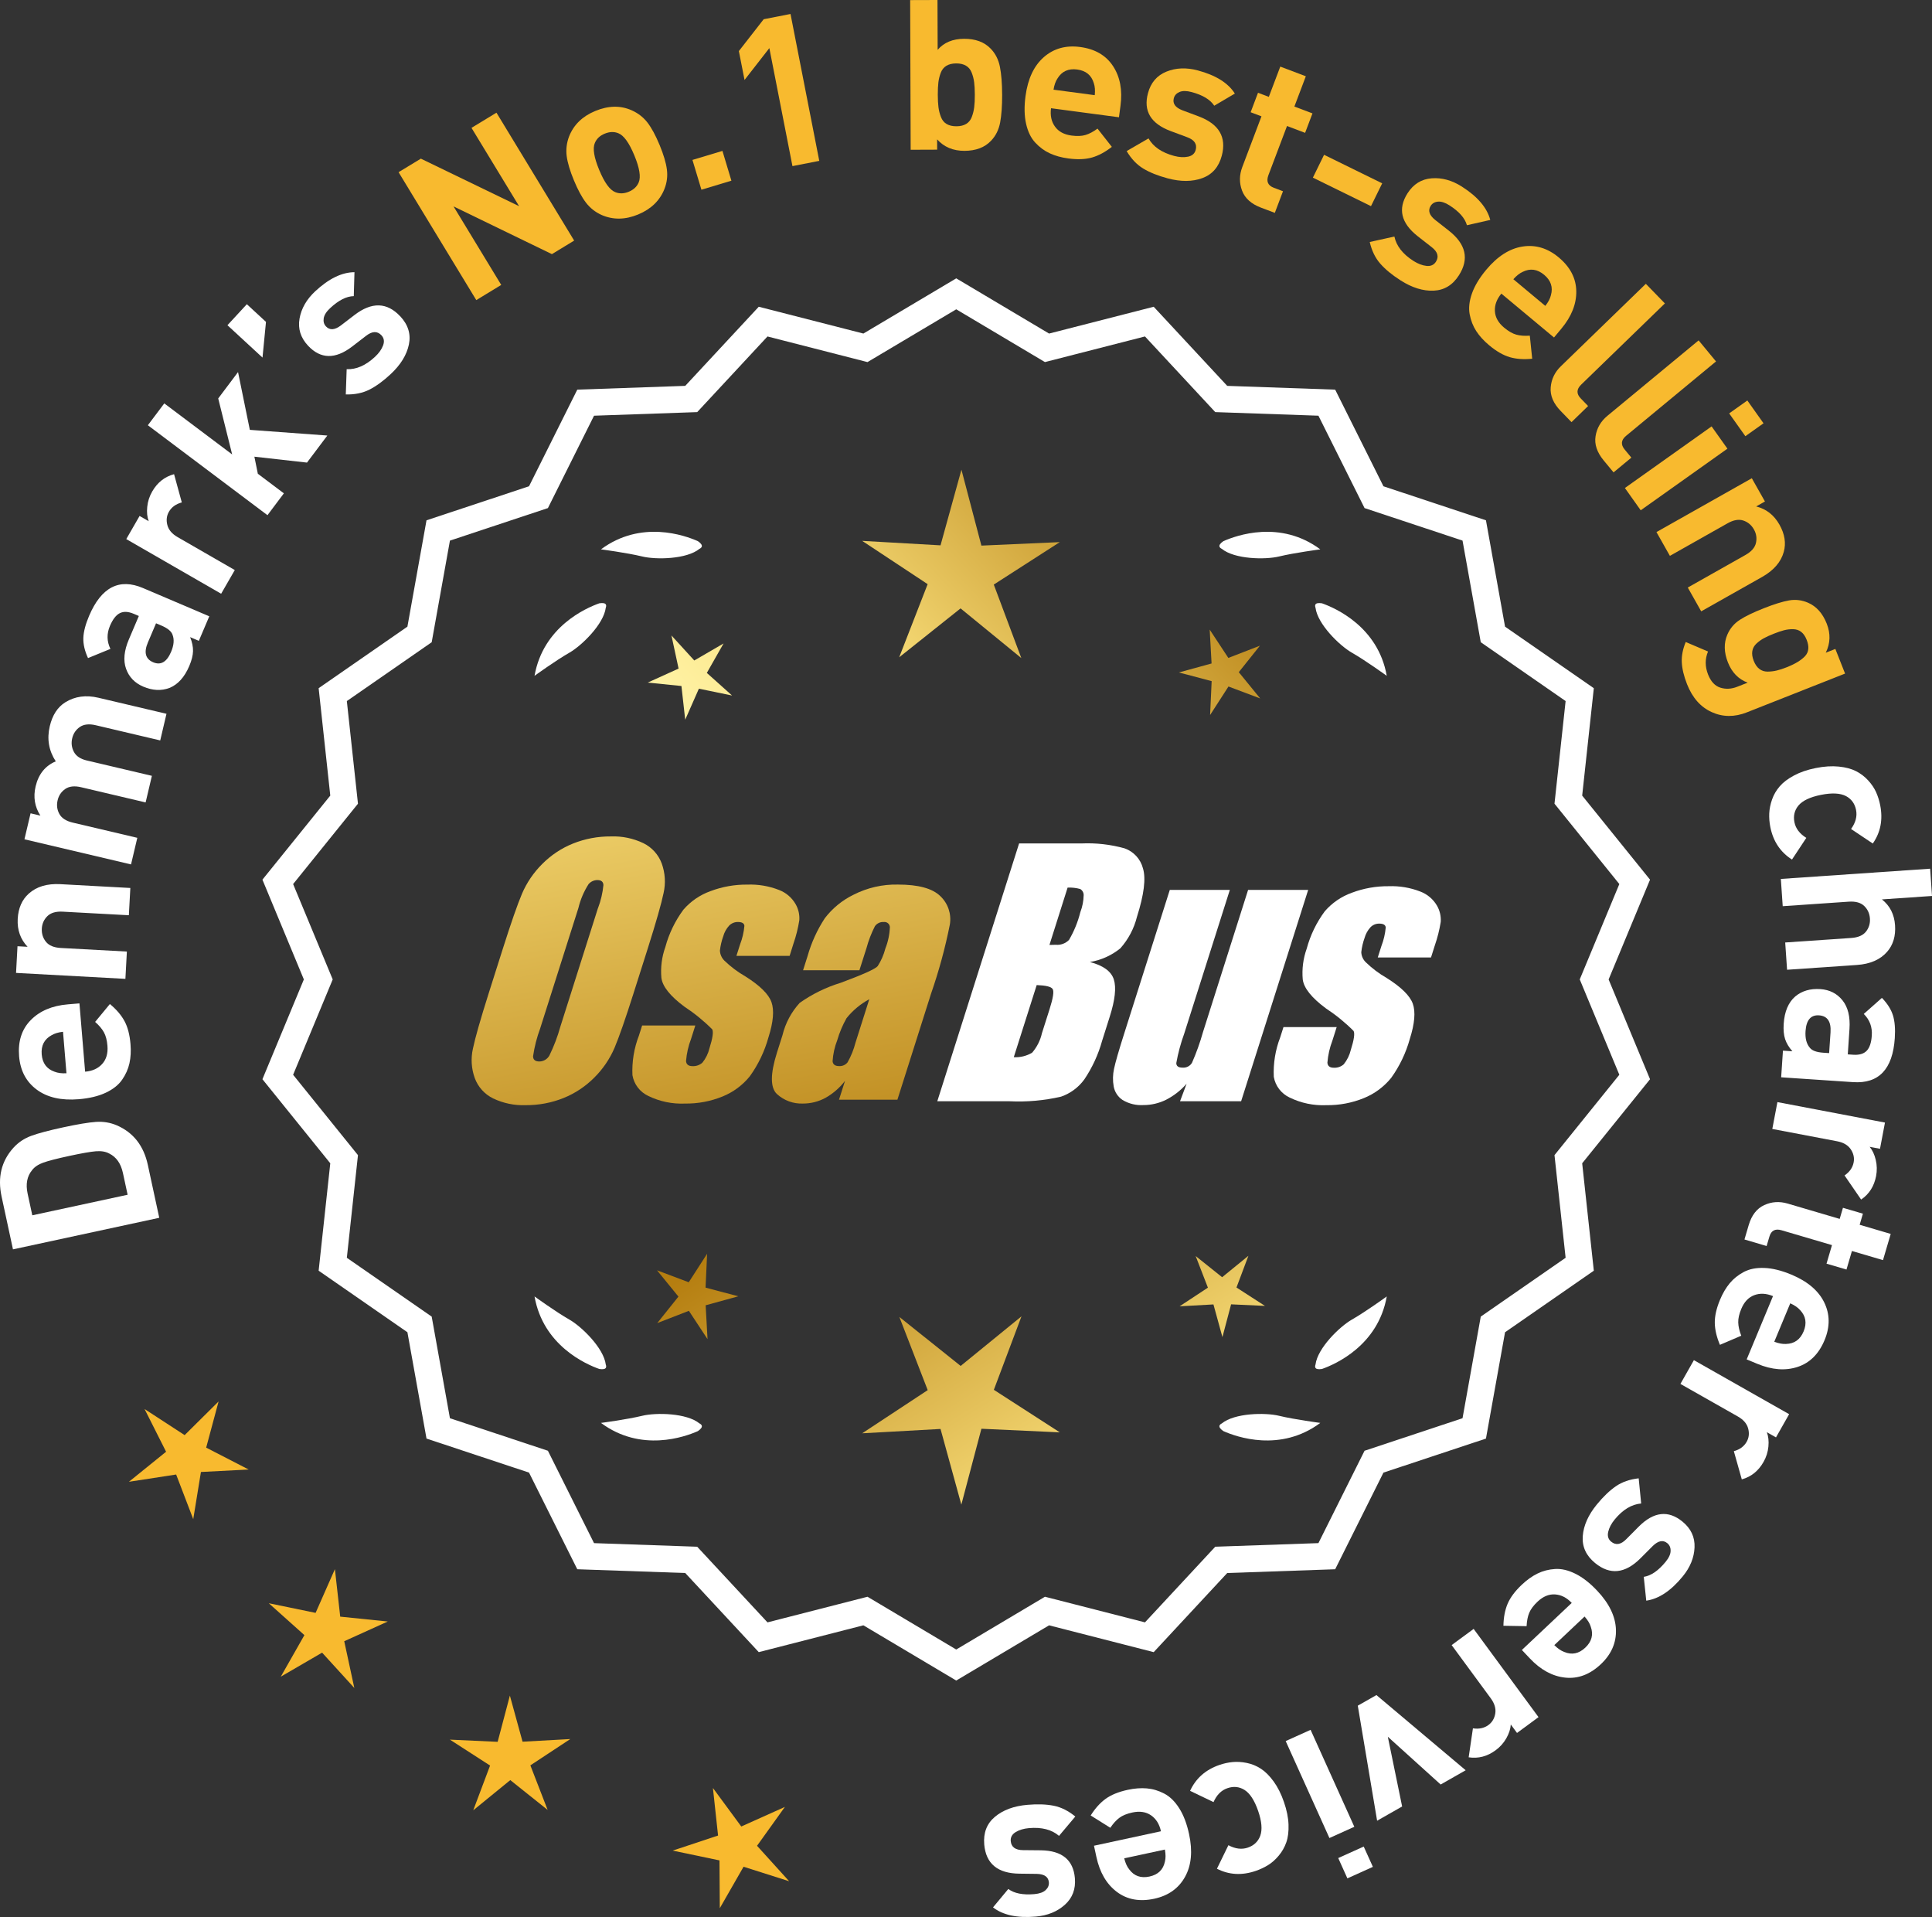 <?xml version="1.0" encoding="UTF-8"?>
<svg id="Layer_2" data-name="Layer 2" xmlns="http://www.w3.org/2000/svg" xmlns:xlink="http://www.w3.org/1999/xlink" viewBox="0 0 174.66 173.261">
  <rect x="0" y="0" width="174.66" height="173.261" fill="#333333" stroke="none"/>
  <defs>
    <style>
      .cls-1 {
        fill: url(#linear-gradient-8);
      }

      .cls-2 {
        fill: url(#linear-gradient-7);
      }

      .cls-3 {
        fill: url(#linear-gradient-5);
      }

      .cls-4 {
        fill: url(#linear-gradient-6);
      }

      .cls-5 {
        fill: url(#linear-gradient-9);
      }

      .cls-6 {
        fill: url(#linear-gradient-4);
      }

      .cls-7 {
        fill: url(#linear-gradient-3);
      }

      .cls-8 {
        fill: url(#linear-gradient-2);
      }

      .cls-9 {
        fill: url(#linear-gradient);
      }

      .cls-10 {
        fill: #f8ba2f;
      }

      .cls-11 {
        fill: #fff;
      }
    </style>
    <linearGradient id="linear-gradient" x1="112.8" y1="198.149" x2="61.374" y2="115.629" gradientUnits="userSpaceOnUse">
      <stop offset="0" stop-color="#f9df7b"/>
      <stop offset=".279" stop-color="#b57e10"/>
      <stop offset=".323" stop-color="#c89d38"/>
      <stop offset=".417" stop-color="#efda86"/>
      <stop offset=".46" stop-color="#fff3a6"/>
      <stop offset=".642" stop-color="#f9df7b"/>
      <stop offset="1" stop-color="#b57e10"/>
    </linearGradient>
    <linearGradient id="linear-gradient-2" x1="126.047" y1="189.893" x2="74.622" y2="107.374" xlink:href="#linear-gradient"/>
    <linearGradient id="linear-gradient-3" x1="147.574" y1="176.478" x2="96.149" y2="93.958" xlink:href="#linear-gradient"/>
    <linearGradient id="linear-gradient-4" x1="47.362" y1="66.099" x2="79.054" y2="237.117" gradientUnits="userSpaceOnUse">
      <stop offset="0" stop-color="#f9df7b"/>
      <stop offset=".279" stop-color="#b57e10"/>
      <stop offset=".284" stop-color="#e5c25b"/>
      <stop offset=".286" stop-color="#f9df7b"/>
      <stop offset=".46" stop-color="#fff3a6"/>
      <stop offset=".642" stop-color="#f9df7b"/>
      <stop offset="1" stop-color="#b57e10"/>
    </linearGradient>
    <linearGradient id="linear-gradient-5" x1="59.87" y1="63.781" x2="91.562" y2="234.799" xlink:href="#linear-gradient-4"/>
    <linearGradient id="linear-gradient-6" x1="72.495" y1="61.441" x2="104.187" y2="232.459" xlink:href="#linear-gradient-4"/>
    <linearGradient id="linear-gradient-7" x1="51.809" y1="115.5" x2="117.585" y2="54.507" xlink:href="#linear-gradient"/>
    <linearGradient id="linear-gradient-8" x1="29.59" y1="91.538" x2="95.366" y2="30.545" xlink:href="#linear-gradient"/>
    <linearGradient id="linear-gradient-9" x1="36.646" y1="99.147" x2="102.422" y2="38.154" xlink:href="#linear-gradient"/>
  </defs>
  <g id="Layer_1-2" data-name="Layer 1">
    <g>
      <g>
        <polygon class="cls-10" points="19.761 126.667 16.692 129.709 13.07 127.352 15.015 131.211 11.654 133.927 15.925 133.27 17.47 137.306 18.165 133.041 22.48 132.818 18.639 130.84 19.761 126.667"/>
        <polygon class="cls-10" points="30.757 146.116 30.277 141.822 28.532 145.775 24.299 144.904 27.519 147.786 25.383 151.542 29.119 149.37 32.032 152.563 31.12 148.338 35.056 146.555 30.757 146.116"/>
        <polygon class="cls-10" points="47.241 157.419 46.095 153.252 44.99 157.43 40.673 157.232 44.305 159.574 42.783 163.619 46.132 160.889 49.509 163.586 47.947 159.557 51.556 157.179 47.241 157.419"/>
        <polygon class="cls-10" points="68.439 166.826 70.956 163.314 67.014 165.083 64.451 161.603 64.916 165.9 60.815 167.261 65.044 168.147 65.072 172.469 67.221 168.72 71.34 170.029 68.439 166.826"/>
      </g>
      <g>
        <path class="cls-11" d="M86.447,151.528l-8.345-4.961-9.405,2.409-6.61-7.111-9.703-.338-4.338-8.685-9.214-3.058-1.716-9.556-7.98-5.53,1.046-9.652-6.098-7.554,3.723-8.967-3.723-8.967,6.098-7.554-1.046-9.652,7.98-5.53,1.716-9.556,9.214-3.058,4.338-8.685,9.703-.338,6.61-7.111,9.405,2.409,8.345-4.961,8.345,4.961,9.405-2.409,6.61,7.111,9.703.338,4.338,8.685,9.214,3.058,1.716,9.556,7.98,5.53-1.046,9.652,6.098,7.554-3.723,8.967,3.723,8.967-6.098,7.554,1.046,9.652-7.98,5.53-1.716,9.556-9.214,3.058-4.338,8.685-9.703.338-6.61,7.111-9.405-2.409-8.345,4.961ZM78.377,144.652l8.07,4.797,8.07-4.797,9.095,2.329,6.392-6.877,9.383-.327,4.195-8.399,8.91-2.957,1.659-9.241,7.716-5.348-1.011-9.334,5.897-7.305-3.6-8.671,3.6-8.671-5.897-7.305,1.011-9.334-7.716-5.348-1.659-9.241-8.91-2.957-4.195-8.399-9.383-.327-6.392-6.877-9.095,2.329-8.07-4.797-8.07,4.797-9.095-2.329-6.392,6.877-9.383.327-4.195,8.399-8.91,2.957-1.659,9.241-7.716,5.348,1.011,9.334-5.897,7.305,3.6,8.671-3.6,8.671,5.897,7.305-1.011,9.334,7.716,5.348,1.659,9.241,8.91,2.957,4.195,8.399,9.383.327,6.392,6.877,9.095-2.329Z"/>
        <path class="cls-11" d="M86.447,151.89l-.159-.094-8.234-4.896-9.459,2.423-6.647-7.151-9.759-.34-4.363-8.735-9.268-3.076-1.726-9.611-8.025-5.562,1.052-9.708-6.134-7.598,3.745-9.018-3.745-9.019,6.134-7.598-1.052-9.708,8.025-5.562,1.726-9.611,9.268-3.076,4.363-8.734,9.759-.341,6.647-7.151,9.459,2.423,8.394-4.989.159.094,8.233,4.896,9.459-2.423,6.647,7.151,9.759.341,4.364,8.734,9.267,3.076,1.726,9.611,8.025,5.562-1.052,9.708,6.134,7.598-3.744,9.019,3.744,9.018-6.134,7.598,1.052,9.708-8.025,5.562-1.726,9.611-9.267,3.076-4.364,8.735-9.759.34-6.647,7.151-9.459-2.423-8.393,4.99ZM78.149,146.233l.111.065,8.187,4.868,8.297-4.934,9.352,2.396,6.571-7.071.129-.004,9.519-.332,4.313-8.636.123-.04,9.038-3.001,1.706-9.5,7.934-5.499-1.04-9.597,6.063-7.512-3.701-8.914,3.701-8.915-6.063-7.512,1.04-9.597-7.934-5.499-1.706-9.5-9.161-3.041-4.313-8.635-9.647-.337-6.571-7.071-9.352,2.396-.111-.065-8.186-4.867-8.298,4.933-9.352-2.396-6.571,7.071-.129.004-9.519.333-4.312,8.635-.123.04-9.039,3.001-1.706,9.5-7.934,5.499,1.04,9.597-6.063,7.512,3.702,8.915-3.702,8.914,6.063,7.512-1.04,9.597,7.934,5.499,1.706,9.5,9.162,3.041,4.312,8.636,9.647.336,6.571,7.071,9.352-2.396ZM86.447,149.811l-8.118-4.826-9.148,2.344-6.43-6.917-9.438-.329-4.221-8.448-8.963-2.976-1.669-9.296-7.763-5.379,1.018-9.39-5.933-7.349,3.622-8.722-3.622-8.723,5.933-7.349-1.018-9.389,7.763-5.38,1.669-9.296,8.963-2.975,4.221-8.449,9.438-.329,6.43-6.917,9.148,2.344,8.118-4.826.159.094,7.958,4.732,9.148-2.344,6.43,6.917,9.438.329,4.221,8.449,8.964,2.975,1.668,9.296,7.763,5.38-1.018,9.389,5.933,7.349-3.622,8.723,3.622,8.722-5.933,7.349,1.018,9.39-7.763,5.379-1.668,9.296-8.964,2.976-4.221,8.448-9.438.329-6.43,6.917-9.148-2.344-8.117,4.826ZM78.425,144.318l.111.065,7.911,4.704,8.021-4.77,9.041,2.316,6.354-6.837.129-.004,9.198-.321,4.17-8.349.123-.04,8.735-2.9,1.648-9.185,7.671-5.316-1.006-9.278,5.862-7.263-3.579-8.618,3.579-8.619-5.862-7.263,1.006-9.277-7.671-5.317-1.648-9.185-8.858-2.939-4.17-8.35-9.327-.325-6.354-6.837-9.041,2.316-.111-.065-7.91-4.704-8.022,4.77-9.041-2.316-6.354,6.837-.129.004-9.198.321-4.17,8.35-.123.04-8.734,2.899-1.649,9.185-7.671,5.317,1.006,9.277-5.862,7.263,3.579,8.619-3.579,8.618,5.862,7.263-1.006,9.278,7.671,5.316,1.649,9.185,8.857,2.94,4.17,8.349,9.327.325,6.354,6.837,9.041-2.316Z"/>
      </g>
      <g>
        <polygon class="cls-9" points="63.785 116.379 63.926 113.318 62.265 115.893 59.397 114.814 61.333 117.189 59.42 119.583 62.277 118.475 63.963 121.034 63.793 117.975 66.748 117.162 63.785 116.379"/>
        <polygon class="cls-8" points="92.346 118.974 86.847 123.456 81.305 119.028 83.868 125.643 77.944 129.545 85.027 129.152 86.909 135.992 88.723 129.134 95.81 129.459 89.848 125.614 92.346 118.974"/>
        <polygon class="cls-7" points="111.782 116.368 112.861 113.501 110.486 115.437 108.092 113.524 109.199 116.381 106.64 118.067 109.7 117.897 110.512 120.851 111.296 117.889 114.357 118.029 111.782 116.368"/>
      </g>
      <g>
        <path class="cls-11" d="M110.455,128.653c-.114.057-.184.124-.207.201-.001.001-.002.002-.003.003.001 0.0.001 0.0.002.001-.036.131.066.291.35.488,1.179.524,5.149,1.947,8.764-.74,0,0-2.348-.308-3.726-.643-1.249-.304-4.027-.256-5.179.691Z"/>
        <path class="cls-11" d="M118.915,123.615c0.0.001-0.0.003,0,.004.001-0.0.001-0.0.002-.001.063.12.248.166.589.115,1.217-.428,5.08-2.121,5.862-6.557,0,0-1.918,1.389-3.15,2.091-1.117.637-3.103,2.579-3.29,4.059-.043.12-.049.217-.013.288Z"/>
      </g>
      <g>
        <path class="cls-11" d="M63.236,128.653c.114.057.184.124.207.201.001.001.002.002.003.003-.001 0-.001 0-.002.001.036.131-.066.291-.35.488-1.179.524-5.149,1.947-8.764-.74,0,0,2.348-.308,3.726-.643,1.249-.304,4.027-.256,5.179.691Z"/>
        <path class="cls-11" d="M54.776,123.615c-0.0.001 0.0.003,0,.004-.001-0-.001-0-.002-.001-.063.12-.248.166-.589.115-1.217-.428-5.08-2.121-5.862-6.557,0,0,1.918,1.389,3.15,2.091,1.117.637,3.103,2.579,3.29,4.059.043.12.049.217.013.288Z"/>
      </g>
      <g>
        <path class="cls-11" d="M63.236,49.605c.114-.057.184-.124.207-.201.001-.001.002-.002.003-.003-.001-0-.001-0-.002-.001.036-.131-.066-.291-.35-.488-1.179-.524-5.149-1.947-8.764.74,0,0,2.348.308,3.726.643,1.249.304,4.027.256,5.179-.691Z"/>
        <path class="cls-11" d="M54.776,54.644c-0-.001 0-.003,0-.004-.001 0-.001 0-.002.001-.063-.12-.248-.166-.589-.115-1.217.428-5.08,2.121-5.862,6.557,0,0,1.918-1.389,3.15-2.091,1.117-.637,3.103-2.579,3.29-4.059.043-.12.049-.217.013-.288Z"/>
      </g>
      <g>
        <path class="cls-11" d="M110.455,49.605c-.114-.057-.184-.124-.207-.201-.001-.001-.002-.002-.003-.003.001-0.0.001-0.0.002-.001-.036-.131.066-.291.35-.488,1.179-.524,5.149-1.947,8.764.74,0,0-2.348.308-3.726.643-1.249.304-4.027.256-5.179-.691Z"/>
        <path class="cls-11" d="M118.915,54.644c0-.001-0-.003,0-.004.001 0.0.001 0.0.002.001.063-.12.248-.166.589-.115,1.217.428,5.08,2.121,5.862,6.557,0,0-1.918-1.389-3.15-2.091-1.117-.637-3.103-2.579-3.29-4.059-.043-.12-.049-.217-.013-.288Z"/>
      </g>
      <g id="Group_4" data-name="Group 4">
        <g id="Group_1" data-name="Group 1">
          <path id="Path_1" data-name="Path 1" class="cls-6" d="M57.288,89.736c-.743,2.341-1.321,3.999-1.734,4.975-.429.998-1.045,1.904-1.814,2.67-.793.803-1.741,1.435-2.787,1.858-1.09.438-2.256.658-3.431.648-1.017.039-2.027-.171-2.945-.611-.769-.376-1.363-1.035-1.657-1.839-.308-.854-.365-1.778-.165-2.663.198-.958.677-2.638,1.438-5.039l1.265-3.987c.743-2.341,1.321-3.999,1.734-4.975.429-.998,1.045-1.904,1.814-2.67.793-.803,1.741-1.435,2.787-1.858,1.091-.437,2.256-.656,3.431-.646,1.017-.039,2.027.171,2.945.611.768.377,1.362,1.036,1.657,1.84.308.854.365,1.778.165,2.663-.198.958-.677,2.637-1.438,5.037l-1.266,3.986ZM54.062,82.078c.255-.669.42-1.369.49-2.082-.014-.303-.197-.454-.548-.454-.305.003-.593.136-.794.366-.426.665-.737,1.397-.922,2.166l-3.456,10.883c-.3.811-.515,1.65-.64,2.506,0,.319.194.476.565.476.383-.001.734-.212.915-.548.408-.836.739-1.708.988-2.604l3.398-10.71.003.003Z"/>
          <path id="Path_2" data-name="Path 2" class="cls-3" d="M71.386,86.394h-4.81l.329-1.035c.208-.538.339-1.102.391-1.676-.018-.234-.216-.351-.592-.351-.295-.003-.578.115-.785.325-.254.277-.438.611-.538.973-.15.416-.25.849-.298,1.289.015.339.158.661.399.9.569.552,1.206,1.031,1.894,1.425,1.317.827,2.106,1.604,2.367,2.33.259.728.172,1.789-.271,3.182-.35,1.263-.919,2.454-1.683,3.518-.654.81-1.504,1.439-2.469,1.829-1.077.439-2.23.656-3.393.64-1.148.051-2.29-.186-3.322-.691-.755-.353-1.289-1.052-1.43-1.873-.055-1.217.143-2.433.582-3.57l.293-.922h4.808l-.384,1.21c-.246.642-.398,1.316-.454,2.001.022.307.216.461.574.461.33.02.655-.092.903-.311.308-.381.527-.826.64-1.302.289-.911.373-1.482.251-1.712-.764-.766-1.605-1.451-2.509-2.045-1.291-.958-1.987-1.829-2.088-2.612-.083-.943.039-1.893.359-2.784.329-1.218.883-2.363,1.634-3.376.659-.761,1.503-1.338,2.45-1.676,1.062-.401,2.19-.6,3.325-.589.978-.037,1.953.127,2.864.483.631.24,1.16.689,1.498,1.273.258.444.376.955.34,1.467-.114.719-.291,1.427-.53,2.114l-.348,1.111v-.008Z"/>
          <path id="Path_3" data-name="Path 3" class="cls-4" d="M77.696,87.693h-5.095l.406-1.28c.343-1.213.869-2.366,1.559-3.42.686-.899,1.573-1.626,2.59-2.122,1.245-.636,2.629-.953,4.027-.922,1.836,0,3.11.347,3.822,1.042.696.657,1.021,1.616.867,2.561-.422,2.122-.99,4.212-1.701,6.255l-3.043,9.588h-5.279l.542-1.701c-.481.626-1.083,1.149-1.771,1.536-.626.339-1.326.515-2.038.512-.862.033-1.703-.275-2.341-.856-.611-.57-.611-1.82,0-3.75l.498-1.571c.264-1.09.8-2.096,1.558-2.923,1.131-.798,2.383-1.411,3.707-1.814,2.019-.75,3.134-1.252,3.343-1.508.313-.488.546-1.023.691-1.584.247-.621.386-1.28.41-1.948-.017-.269-.248-.473-.517-.457-.011.001-.021.002-.032.003-.317-.024-.622.121-.805.381-.322.631-.577,1.295-.761,1.979l-.638,1.997ZM78.587,90.312c-.793.427-1.493,1.009-2.056,1.712-.356.627-.637,1.293-.838,1.986-.24.612-.383,1.257-.424,1.913.033.285.223.432.582.432.297.022.586-.104.772-.337.316-.559.557-1.156.717-1.778l1.247-3.928Z"/>
        </g>
        <g id="Group_3" data-name="Group 3">
          <path id="Path_7" data-name="Path 7" class="cls-11" d="M92.123,76.232h5.641c1.319-.059,2.639.092,3.91.446.817.29,1.437.967,1.654,1.807.278.907.098,2.367-.542,4.379-.264,1.057-.78,2.035-1.503,2.849-.794.644-1.742,1.07-2.751,1.236,1.207.319,1.928.841,2.162,1.576s.11,1.862-.373,3.376l-.684,2.162c-.345,1.246-.89,2.429-1.613,3.501-.526.72-1.258,1.262-2.1,1.554-1.523.352-3.088.492-4.649.417h-6.541l7.396-23.304h-.007ZM93.722,89.03l-2.073,6.522c.579.032,1.154-.108,1.654-.402.44-.507.747-1.115.893-1.771l.691-2.173c.318-.999.411-1.603.278-1.814-.132-.212-.611-.329-1.445-.359l.003-.004ZM96.516,80.222l-1.642,5.183c.245-.011.435-.014.57-.014.446.042.887-.119,1.2-.44.459-.785.804-1.631,1.024-2.513.188-.49.289-1.008.3-1.532.004-.229-.116-.442-.314-.556-.368-.102-.75-.144-1.131-.126l-.007-.002Z"/>
          <path id="Path_8" data-name="Path 8" class="cls-11" d="M118.263,80.435l-6.061,19.1h-5.523l.596-1.588c-.519.596-1.147,1.088-1.851,1.449-.638.318-1.342.484-2.056.483-.66.041-1.318-.12-1.885-.461-.422-.281-.712-.723-.801-1.222-.094-.527-.084-1.068.03-1.591.114-.552.428-1.65.951-3.288l4.09-12.884h5.428l-4.126,12.997c-.313.861-.551,1.747-.713,2.648,0,.278.183.417.56.417.344.031.676-.137.856-.432.396-.901.729-1.829.995-2.776l4.079-12.854h5.428l.003.003Z"/>
          <path id="Path_9" data-name="Path 9" class="cls-11" d="M129.365,86.54h-4.81l.329-1.035c.208-.538.339-1.102.391-1.676-.018-.234-.216-.351-.592-.351-.295-.003-.578.115-.784.325-.254.277-.438.611-.538.973-.15.416-.249.848-.297,1.287.015.339.158.661.399.9.569.553,1.205,1.032,1.893,1.426,1.317.827,2.106,1.604,2.367,2.33.259.728.172,1.789-.271,3.182-.35,1.263-.919,2.454-1.683,3.518-.654.809-1.504,1.439-2.469,1.829-1.077.439-2.23.656-3.393.64-1.148.051-2.29-.186-3.322-.691-.755-.353-1.289-1.052-1.43-1.873-.055-1.217.143-2.433.582-3.57l.293-.922h4.81l-.384,1.211c-.246.642-.398,1.316-.454,2.001.022.307.216.461.574.461.33.02.655-.092.903-.311.308-.381.527-.826.64-1.302.289-.911.373-1.482.251-1.712-.764-.766-1.605-1.451-2.509-2.045-1.291-.958-1.987-1.829-2.088-2.612-.083-.943.039-1.893.359-2.784.329-1.218.883-2.363,1.634-3.376.659-.761,1.503-1.338,2.45-1.676,1.062-.401,2.19-.6,3.325-.589.978-.037,1.953.127,2.864.483.632.239,1.163.689,1.503,1.273.258.444.376.955.34,1.467-.114.719-.291,1.427-.53,2.114l-.351,1.108-.004-.005Z"/>
        </g>
      </g>
      <g>
        <path class="cls-11" d="M2.818,102.662c.63-.233,1.595-.489,2.896-.77,1.3-.281,2.285-.445,2.956-.492.669-.047,1.304.059,1.904.318,1.488.65,2.42,1.843,2.792,3.576l1.031,4.773-13.225,2.853-1.029-4.774c-.374-1.732-.018-3.203,1.071-4.409.438-.483.974-.842,1.604-1.075ZM8.668,104.054c-.483.04-1.284.18-2.397.42-1.114.24-1.899.442-2.356.605-.458.163-.797.393-1.019.687-.452.551-.585,1.253-.401,2.107l.425,1.969,8.618-1.858-.426-1.969c-.184-.854-.594-1.439-1.233-1.755-.322-.177-.726-.245-1.21-.206Z"/>
        <path class="cls-11" d="M7.182,90.689l.513,6.173c.657-.055,1.172-.288,1.543-.7.374-.412.531-.959.475-1.641-.042-.505-.148-.912-.321-1.223-.171-.31-.435-.621-.792-.935l1.334-1.617c.586.485,1.025.999,1.319,1.54.292.541.474,1.234.544,2.08.054.631.021,1.209-.094,1.733-.116.524-.338,1.022-.667,1.495-.329.472-.824.863-1.484,1.172-.661.309-1.472.504-2.43.583-1.579.131-2.846-.157-3.801-.866-.955-.708-1.487-1.713-1.595-3.013-.111-1.351.238-2.441,1.054-3.271.814-.831,1.935-1.306,3.361-1.424l1.041-.087ZM5.698,93.254c-.428.048-.775.153-1.041.315-.656.359-.952.937-.887,1.732.066.795.452,1.315,1.16,1.562.29.116.649.163,1.078.14l-.311-3.749Z"/>
        <path class="cls-11" d="M11.783,80.256l-.134,2.466-5.977-.324c-.619-.034-1.083.103-1.393.409-.309.307-.475.682-.499,1.124-.023.456.101.853.374,1.19.273.339.72.524,1.339.559l5.977.324-.133,2.467-9.886-.537.131-2.41.912.05c-.649-.683-.945-1.522-.893-2.522.054-.974.387-1.735,1-2.285.708-.635,1.661-.919,2.862-.854l6.318.344Z"/>
        <path class="cls-11" d="M15.05,64.517l-.565,2.404-5.825-1.372c-.604-.143-1.086-.09-1.444.157-.356.248-.587.588-.688,1.019-.103.432-.053.841.15,1.227.202.386.592.647,1.171.783l5.882,1.386-.566,2.404-5.825-1.372c-.604-.143-1.086-.09-1.443.157-.357.248-.587.588-.688,1.019-.104.444-.052.856.157,1.238.209.381.616.643,1.221.785l5.826,1.372-.567,2.404-9.636-2.271.554-2.348.888.209c-.515-.798-.659-1.678-.433-2.64.263-1.11.869-1.864,1.822-2.265-.631-.969-.812-2.025-.541-3.173.238-1.011.707-1.732,1.408-2.167.868-.537,1.864-.673,2.985-.409l6.158,1.451Z"/>
        <path class="cls-11" d="M18.921,55.7l-.945,2.22-.787-.334c.181.448.268.867.261,1.256-.008.39-.12.841-.339,1.354-.432,1.014-1.029,1.675-1.795,1.982-.737.277-1.526.238-2.365-.119-.769-.328-1.287-.865-1.554-1.612-.268-.747-.183-1.633.255-2.659l.9-2.114-.455-.194c-.5-.213-.922-.234-1.264-.062-.341.171-.638.554-.892,1.148-.303.711-.288,1.404.042,2.083l-2.026.83c-.301-.651-.44-1.259-.422-1.821.02-.563.194-1.229.521-1.998,1.102-2.588,2.726-3.425,4.869-2.512l5.996,2.554ZM14.597,56.543l-.49-.208-.736,1.73c-.382.897-.224,1.495.476,1.793.688.293,1.228-.021,1.62-.941.253-.595.298-1.105.136-1.532-.099-.317-.434-.598-1.005-.842Z"/>
        <path class="cls-11" d="M15.736,42.857l.7,2.553c-.536.145-.924.425-1.165.842-.208.362-.255.763-.143,1.2.113.438.423.803.928,1.093l5.17,2.978-1.233,2.141-8.578-4.94,1.204-2.091.824.474c-.138-.371-.182-.802-.132-1.293.047-.49.198-.955.451-1.395.468-.812,1.125-1.332,1.974-1.561Z"/>
        <path class="cls-11" d="M29.592,39.365l-1.839,2.445-4.756-.534.313,1.543,2.353,1.771-1.483,1.974-10.813-8.13,1.485-1.974,6.136,4.612-1.26-5.059,1.792-2.385,1.066,5.223,7.006.514Z"/>
        <path class="cls-11" d="M24.046,29.092l-.315,3.227-3.169-2.925,1.753-1.899,1.731,1.598Z"/>
        <path class="cls-11" d="M36.185,28.588c.718.769.976,1.622.778,2.561-.198.938-.747,1.827-1.645,2.665-.667.623-1.307,1.089-1.918,1.399s-1.324.456-2.139.438l.079-2.283c.867.039,1.723-.335,2.565-1.121.353-.328.595-.672.729-1.03.133-.358.083-.662-.15-.912-.372-.398-.834-.383-1.387.046l-1.271.978c-1.518,1.157-2.844,1.13-3.976-.083-.675-.723-.931-1.54-.77-2.453s.632-1.732,1.409-2.459c1.231-1.148,2.417-1.727,3.556-1.732l-.062,2.163c-.664.013-1.374.373-2.134,1.082-.344.319-.538.627-.584.921-.047.295.021.539.203.733.338.36.782.336,1.334-.075l1.242-.952c1.564-1.2,2.944-1.162,4.138.116Z"/>
        <path class="cls-10" d="M51.907,21.745l-2.013,1.224-8.892-4.313,4.312,7.096-2.256,1.372-7.025-11.561,2.014-1.224,8.881,4.296-4.303-7.079,2.257-1.371,7.025,11.561Z"/>
        <path class="cls-10" d="M59.625,13.09c.363.878.585,1.619.664,2.225.078.604.005,1.194-.223,1.769-.416,1.05-1.209,1.816-2.378,2.302-1.159.479-2.257.496-3.293.048-.572-.257-1.044-.627-1.415-1.11-.373-.483-.737-1.158-1.096-2.024-.359-.865-.577-1.598-.654-2.196-.076-.6-.004-1.192.22-1.778.416-1.05,1.202-1.814,2.361-2.294,1.193-.495,2.296-.513,3.309-.056.572.257,1.042.624,1.413,1.102.368.478.733,1.149,1.092,2.015ZM57.343,14.036c-.47-1.135-.951-1.8-1.442-1.993-.382-.158-.793-.145-1.238.04-.433.179-.729.459-.887.84-.209.485-.08,1.295.391,2.43.475,1.147.958,1.817,1.45,2.011.381.158.788.146,1.221-.032.445-.185.746-.467.903-.848.21-.484.078-1.301-.397-2.447Z"/>
        <path class="cls-10" d="M66.121,16.331l-2.71.816-.811-2.693,2.711-.815.81,2.692Z"/>
        <path class="cls-10" d="M74.065,14.539l-2.424.475-2.089-10.666-2.243,2.879-.513-2.61,2.244-2.879,2.425-.475,2.6,13.276Z"/>
        <path class="cls-10" d="M90.597,8.549c.004,1.026-.058,1.869-.181,2.528-.126.659-.402,1.211-.832,1.655-.567.598-1.365.897-2.391.901-1.025.003-1.851-.342-2.473-1.037l.002.931-2.394.009-.046-13.528,2.471-.008.015,4.503c.568-.661,1.365-.993,2.392-.996,1.025-.004,1.824.292,2.396.885.432.442.712.992.841,1.65.13.658.196,1.494.199,2.507ZM88.072,9.688c.038-.298.057-.675.055-1.131s-.022-.833-.061-1.131c-.039-.297-.113-.585-.223-.863-.108-.278-.279-.486-.514-.625-.236-.139-.531-.208-.885-.206-.354.001-.648.071-.883.212-.234.14-.404.35-.511.628-.107.279-.179.568-.216.865-.036.299-.055.675-.054,1.131.002.456.022.833.061,1.131.039.297.113.589.223.873.108.285.279.496.515.635.234.139.529.207.885.206.354-.001.648-.071.882-.212s.405-.354.511-.639c.107-.285.179-.576.215-.874Z"/>
        <path class="cls-10" d="M101.157,10.599l-6.14-.817c-.087.653.031,1.205.354,1.657.323.452.824.724,1.502.813.503.066.924.05,1.263-.053.34-.102.7-.293,1.084-.574l1.294,1.648c-.6.47-1.194.789-1.786.96-.591.171-1.308.2-2.149.088-.627-.084-1.185-.238-1.672-.463-.489-.224-.928-.548-1.319-.97-.391-.423-.666-.99-.826-1.702-.161-.711-.179-1.544-.052-2.498.21-1.569.763-2.745,1.658-3.526.896-.781,1.991-1.087,3.284-.914,1.344.179,2.334.755,2.971,1.728.638.973.862,2.169.673,3.587l-.138,1.036ZM98.97,8.602c.044-.429.016-.79-.086-1.085-.211-.718-.712-1.13-1.503-1.235-.791-.104-1.382.161-1.774.799-.175.258-.298.601-.365,1.025l3.729.496Z"/>
        <path class="cls-10" d="M110.452,14.08c-.271,1.016-.856,1.688-1.757,2.019-.902.33-1.945.337-3.133.021-.881-.235-1.615-.529-2.203-.883s-1.089-.881-1.505-1.582l1.977-1.144c.428.756,1.198,1.282,2.312,1.58.464.124.884.147,1.259.07.374-.077.605-.28.693-.611.142-.526-.118-.909-.774-1.15l-1.502-.559c-1.787-.673-2.467-1.811-2.039-3.415.254-.954.811-1.604,1.671-1.953.859-.347,1.804-.384,2.831-.109,1.628.434,2.746,1.133,3.354,2.094l-1.864,1.096c-.364-.556-1.047-.968-2.051-1.235-.453-.12-.816-.122-1.09-.005-.273.116-.444.304-.513.561-.128.478.13.841.77,1.091l1.467.548c1.848.69,2.547,1.879,2.097,3.568Z"/>
        <path class="cls-10" d="M115.25,19.24l-1.262-.477c-.876-.332-1.444-.845-1.703-1.539-.259-.693-.252-1.401.022-2.125l1.734-4.584-.978-.37.665-1.759.978.369,1.036-2.736,2.31.874-1.035,2.737,1.635.618-.665,1.759-1.636-.618-1.681,4.442c-.21.558-.049.937.484,1.138l.834.316-.739,1.954Z"/>
        <path class="cls-10" d="M123.943,18.632l-5.254-2.577,1.012-2.064,5.254,2.578-1.012,2.063Z"/>
        <path class="cls-10" d="M131.895,24.877c-.565.887-1.327,1.352-2.286,1.394-.958.042-1.956-.268-2.99-.929-.77-.49-1.381-.993-1.833-1.508-.454-.514-.772-1.168-.957-1.962l2.23-.493c.179.851.754,1.586,1.726,2.206.404.259.799.407,1.179.447.381.04.663-.084.846-.372.294-.459.164-.903-.39-1.331l-1.264-.987c-1.499-1.182-1.804-2.472-.911-3.871.533-.833,1.26-1.285,2.185-1.356s1.835.18,2.732.752c1.421.906,2.274,1.909,2.564,3.011l-2.11.479c-.178-.64-.705-1.238-1.579-1.797-.396-.252-.742-.363-1.039-.335-.296.028-.515.155-.658.379-.266.417-.131.842.404,1.273l1.232.966c1.553,1.216,1.859,2.562.919,4.034Z"/>
        <path class="cls-10" d="M140.487,30.503l-4.758-3.965c-.421.506-.617,1.036-.584,1.591.031.555.312,1.051.837,1.488.39.324.755.534,1.096.629.341.096.749.126,1.223.092l.216,2.085c-.758.078-1.432.03-2.022-.14-.591-.172-1.213-.529-1.864-1.072-.486-.405-.877-.833-1.17-1.283-.292-.45-.491-.958-.597-1.524-.105-.565-.036-1.192.207-1.88.242-.688.674-1.401,1.289-2.141,1.014-1.217,2.108-1.917,3.284-2.1,1.174-.184,2.263.143,3.266.978,1.041.868,1.57,1.884,1.592,3.046.02,1.163-.428,2.294-1.345,3.394l-.669.803ZM139.701,27.647c.268-.339.436-.66.507-.964.204-.72,0-1.336-.613-1.847-.612-.511-1.256-.601-1.926-.27-.286.125-.571.349-.856.671l2.889,2.409Z"/>
        <path class="cls-10" d="M142.069,38.153l-.979-1.01c-.661-.682-.962-1.392-.901-2.13.06-.738.367-1.376.923-1.914l7.678-7.447,1.722,1.772-7.571,7.342c-.427.415-.438.831-.031,1.249l.661.682-1.5,1.456Z"/>
        <path class="cls-10" d="M145.871,42.694l-.896-1.083c-.605-.732-.849-1.465-.729-2.195.118-.73.475-1.343,1.071-1.835l8.244-6.817,1.573,1.903-8.126,6.721c-.46.38-.502.793-.131,1.242l.604.732-1.61,1.332Z"/>
        <path class="cls-10" d="M148.327,46.121l-1.43-2.014,7.838-5.568,1.43,2.014-7.838,5.568ZM157.787,39.424l-1.464-2.06,1.643-1.167,1.463,2.061-1.642,1.166Z"/>
        <path class="cls-10" d="M153.795,55.254l-1.213-2.151,5.212-2.942c.539-.305.858-.669.952-1.094.095-.425.034-.83-.185-1.216-.225-.397-.543-.665-.955-.803s-.889-.055-1.43.251l-5.211,2.941-1.215-2.15,8.621-4.866,1.186,2.101-.794.448c.913.227,1.615.775,2.107,1.647.479.849.609,1.67.388,2.465-.255.914-.905,1.667-1.953,2.259l-5.511,3.11Z"/>
        <path class="cls-10" d="M157.93,64.382c-1.119.442-2.181.435-3.184-.02-1.004-.455-1.748-1.296-2.231-2.521-.287-.73-.446-1.39-.474-1.979-.028-.588.091-1.2.356-1.836l2.015.859c-.28.669-.278,1.362.006,2.082.251.636.62,1.031,1.11,1.185.49.154,1,.126,1.53-.083l.936-.369c-.831-.312-1.425-.922-1.783-1.829-.363-.919-.38-1.757-.052-2.513.242-.559.615-1.002,1.12-1.33.503-.328,1.226-.678,2.168-1.05s1.707-.609,2.293-.712c.586-.102,1.159-.031,1.718.211.755.328,1.317.957,1.686,1.889.358.906.329,1.783-.087,2.628l.866-.342.879,2.227-8.872,3.502ZM161.548,60.299c.742-.293,1.285-.624,1.63-.991.346-.368.397-.858.155-1.471-.13-.33-.298-.573-.503-.73s-.451-.237-.737-.24c-.288-.003-.562.03-.819.099-.259.068-.566.172-.92.312s-.646.272-.883.4c-.235.127-.459.286-.669.479-.21.191-.339.419-.385.683s-.003.56.127.89c.131.33.302.575.516.736.213.161.462.239.746.236.285-.004.559-.036.818-.099.263-.062.57-.163.924-.303Z"/>
        <path class="cls-11" d="M162.003,77.688c-1.051-.67-1.703-1.65-1.96-2.942-.081-.41-.113-.817-.097-1.221.018-.404.101-.824.254-1.262.152-.437.384-.834.693-1.192.309-.359.741-.687,1.296-.983.555-.298,1.211-.521,1.969-.672s1.449-.194,2.075-.131,1.147.202,1.564.417c.417.214.783.493,1.097.838.313.344.552.7.716,1.068.163.368.285.757.366,1.167.259,1.305.035,2.459-.669,3.464l-1.964-1.314c.414-.573.565-1.146.452-1.717-.113-.572-.416-.989-.907-1.254-.519-.271-1.27-.31-2.25-.115-.994.197-1.679.521-2.055.97-.354.431-.474.933-.36,1.505.113.57.473,1.042,1.074,1.414l-1.295,1.961Z"/>
        <path class="cls-11" d="M161.558,87.649l-.169-2.465,5.972-.409c.618-.042,1.062-.234,1.332-.576.268-.343.387-.734.355-1.177-.03-.455-.203-.834-.515-1.136-.312-.303-.779-.433-1.397-.391l-5.972.409-.169-2.464,13.497-.925.168,2.464-4.529.311c.724.572,1.12,1.352,1.188,2.338.066.973-.171,1.77-.712,2.391-.624.716-1.537,1.115-2.736,1.197l-6.312.433Z"/>
        <path class="cls-11" d="M161.024,97.367l.161-2.407.854.057c-.318-.364-.538-.731-.659-1.101-.121-.37-.163-.834-.126-1.39.073-1.1.42-1.921,1.041-2.462.605-.506,1.362-.728,2.272-.667.834.057,1.5.394,1.998,1.011s.711,1.481.635,2.594l-.153,2.294.493.033c.543.037.949-.082,1.215-.356s.42-.733.463-1.378c.053-.771-.189-1.422-.725-1.953l1.639-1.451c.5.516.831,1.043.999,1.581.166.538.222,1.225.166,2.059-.188,2.806-1.445,4.13-3.771,3.974l-6.503-.437ZM164.83,95.147l.53.035.127-1.876c.064-.974-.282-1.485-1.04-1.537-.745-.05-1.151.424-1.219,1.423-.043.645.082,1.142.376,1.491.197.268.605.422,1.226.464Z"/>
        <path class="cls-11" d="M168.253,108.42l-1.5-2.182c.46-.312.734-.705.824-1.178.078-.41-.008-.804-.259-1.181-.252-.376-.662-.619-1.234-.728l-5.861-1.114.462-2.427,9.724,1.85-.45,2.37-.935-.178c.253.306.436.698.55,1.178.116.479.126.969.032,1.466-.177.922-.626,1.629-1.353,2.123Z"/>
        <path class="cls-11" d="M157.706,112.028l.381-1.294c.265-.899.733-1.504,1.405-1.814.673-.311,1.38-.356,2.121-.138l4.702,1.385.295-1.003,1.805.531-.295,1.003,2.808.826-.698,2.369-2.808-.826-.493,1.677-1.805-.531.494-1.677-4.557-1.342c-.571-.168-.938.021-1.098.568l-.254.856-2.004-.591Z"/>
        <path class="cls-11" d="M157.906,122.865l2.38-5.719c-.608-.253-1.173-.282-1.693-.087s-.911.608-1.174,1.239c-.195.469-.288.879-.276,1.233.01.354.101.753.273,1.194l-1.927.824c-.298-.701-.453-1.358-.465-1.974-.011-.615.146-1.315.472-2.099.243-.584.537-1.083.88-1.496.344-.412.77-.753,1.278-1.021.511-.269,1.129-.388,1.858-.358.729.028,1.538.228,2.426.598,1.462.608,2.454,1.446,2.978,2.515.522,1.068.534,2.205.032,3.409-.521,1.251-1.333,2.059-2.438,2.422-1.105.364-2.318.271-3.64-.279l-.965-.401ZM160.401,121.27c.402.153.759.22,1.069.198.75-.019,1.276-.396,1.583-1.132.307-.737.203-1.377-.312-1.921-.203-.235-.502-.442-.895-.619l-1.445,3.474Z"/>
        <path class="cls-11" d="M157.465,133.709l-.719-2.547c.536-.148.922-.432,1.159-.85.207-.364.252-.765.135-1.201-.115-.438-.428-.8-.935-1.087l-5.189-2.942,1.218-2.148,8.611,4.882-1.189,2.099-.826-.469c.139.371.187.801.141,1.293-.046.49-.192.957-.443,1.397-.462.815-1.115,1.34-1.962,1.573Z"/>
        <path class="cls-11" d="M144.198,141.267c-.812-.667-1.183-1.479-1.11-2.436.073-.957.499-1.91,1.278-2.859.578-.705,1.15-1.252,1.715-1.641.563-.388,1.253-.627,2.062-.716l.225,2.273c-.866.076-1.665.56-2.396,1.45-.305.372-.5.745-.585,1.117-.085.373.005.668.27.885.421.346.877.27,1.368-.229l1.13-1.138c1.352-1.348,2.67-1.496,3.952-.443.764.627,1.127,1.403,1.086,2.33-.039.927-.396,1.801-1.07,2.623-1.068,1.303-2.168,2.031-3.295,2.188l-.225-2.151c.655-.101,1.312-.552,1.972-1.354.298-.363.449-.693.455-.99.007-.298-.093-.531-.298-.699-.382-.314-.818-.23-1.312.25l-1.105,1.107c-1.393,1.397-2.765,1.541-4.116.433Z"/>
        <path class="cls-11" d="M137.584,149.128l4.507-4.251c-.452-.479-.956-.735-1.511-.77s-1.08.184-1.578.653c-.368.348-.62.685-.755,1.013-.136.327-.214.729-.237,1.203l-2.095-.035c.013-.761.14-1.425.38-1.991.241-.566.67-1.142,1.288-1.724.46-.434.931-.77,1.412-1.006.482-.237,1.012-.375,1.585-.411.575-.038,1.188.106,1.843.43s1.311.836,1.971,1.536c1.087,1.152,1.651,2.322,1.693,3.511.04,1.188-.413,2.229-1.362,3.125-.986.931-2.059,1.336-3.214,1.217-1.157-.119-2.228-.699-3.21-1.74l-.717-.76ZM140.515,148.689c.304.304.603.51.895.617.691.289,1.326.16,1.906-.388.582-.548.748-1.175.499-1.881-.089-.299-.277-.608-.564-.931l-2.735,2.582Z"/>
        <path class="cls-11" d="M132.773,158.829l.385-2.618c.549.083,1.019-.018,1.406-.303.336-.248.541-.595.614-1.041.071-.447-.064-.904-.41-1.374l-3.534-4.806,1.989-1.464,5.865,7.975-1.944,1.43-.563-.766c-.023.396-.156.808-.398,1.237s-.566.795-.976,1.095c-.755.556-1.566.767-2.434.635Z"/>
        <path class="cls-11" d="M124.496,164.56l-1.747-10.397,1.685-.959,8.069,6.795-2.262,1.289-4.778-4.319,1.295,6.304-2.262,1.288Z"/>
        <path class="cls-11" d="M116.231,157.362l2.252-1.016,3.953,8.763-2.251,1.016-3.954-8.763ZM120.981,167.935l2.304-1.039.829,1.835-2.305,1.04-.828-1.836Z"/>
        <path class="cls-11" d="M107.587,161.862c.521-1.131,1.404-1.911,2.648-2.341.396-.137.795-.224,1.197-.262.402-.039.83-.013,1.284.079.453.092.879.267,1.275.524.398.258.781.642,1.151,1.15.369.509.681,1.129.932,1.859.253.73.391,1.41.413,2.039.022.628-.044,1.163-.2,1.605-.155.442-.383.843-.682,1.2s-.618.643-.961.854c-.341.211-.711.386-1.105.522-1.258.434-2.432.369-3.523-.191l1.035-2.126c.625.334,1.212.406,1.762.216.552-.19.924-.547,1.119-1.069.198-.551.136-1.3-.191-2.245-.331-.958-.743-1.593-1.24-1.903-.475-.292-.988-.343-1.539-.152-.55.189-.97.608-1.255,1.257l-2.12-1.018Z"/>
        <path class="cls-11" d="M98.899,166.821l6.056-1.307c-.14-.644-.438-1.124-.895-1.44-.457-.315-1.021-.401-1.688-.257-.494.106-.886.265-1.17.476-.286.211-.561.513-.825.906l-1.775-1.113c.404-.645.857-1.146,1.356-1.507.498-.36,1.164-.63,1.992-.81.619-.133,1.196-.177,1.73-.13.536.046,1.059.202,1.569.468.512.266.962.707,1.354,1.322s.689,1.393.892,2.334c.335,1.547.213,2.841-.368,3.879-.579,1.039-1.507,1.695-2.782,1.971-1.324.285-2.451.078-3.379-.622-.929-.7-1.544-1.75-1.846-3.149l-.221-1.021ZM101.634,167.961c.103.418.252.749.447.992.441.604,1.052.822,1.831.654.781-.168,1.247-.619,1.4-1.352.077-.302.077-.664-.002-1.088l-3.677.793Z"/>
        <path class="cls-11" d="M88.979,166.701c-.089-1.047.233-1.879.968-2.495.735-.616,1.716-.977,2.939-1.082.908-.078,1.699-.051,2.371.082.674.134,1.325.459,1.954.977l-1.471,1.747c-.659-.566-1.563-.8-2.712-.701-.479.041-.883.162-1.209.361-.325.199-.474.47-.445.811.048.542.422.815,1.119.819l1.604.015c1.909.026,2.935.866,3.077,2.52.084.984-.219,1.786-.91,2.405-.689.618-1.565.974-2.625,1.064-1.68.145-2.968-.133-3.866-.831l1.382-1.663c.531.398,1.313.555,2.348.466.468-.041.81-.162,1.027-.365.217-.203.314-.438.292-.702-.041-.492-.406-.747-1.096-.764l-1.564-.019c-1.973-.021-3.033-.902-3.184-2.645Z"/>
      </g>
      <g>
        <polygon class="cls-2" points="111.991 60.752 113.904 58.358 111.046 59.465 109.361 56.906 109.531 59.966 106.576 60.778 109.538 61.562 109.398 64.623 111.059 62.048 113.927 63.127 111.991 60.752"/>
        <polygon class="cls-1" points="65.415 58.156 62.766 59.696 60.701 57.433 61.347 60.428 58.556 61.693 61.604 62.003 61.945 65.049 63.182 62.245 66.183 62.863 63.9 60.82 65.415 58.156"/>
        <polygon class="cls-5" points="88.722 49.313 86.918 42.452 85.027 49.289 77.944 48.885 83.863 52.797 81.29 59.408 86.839 54.988 92.331 59.478 89.842 52.835 95.809 48.998 88.722 49.313"/>
      </g>
    </g>
  </g>
</svg>